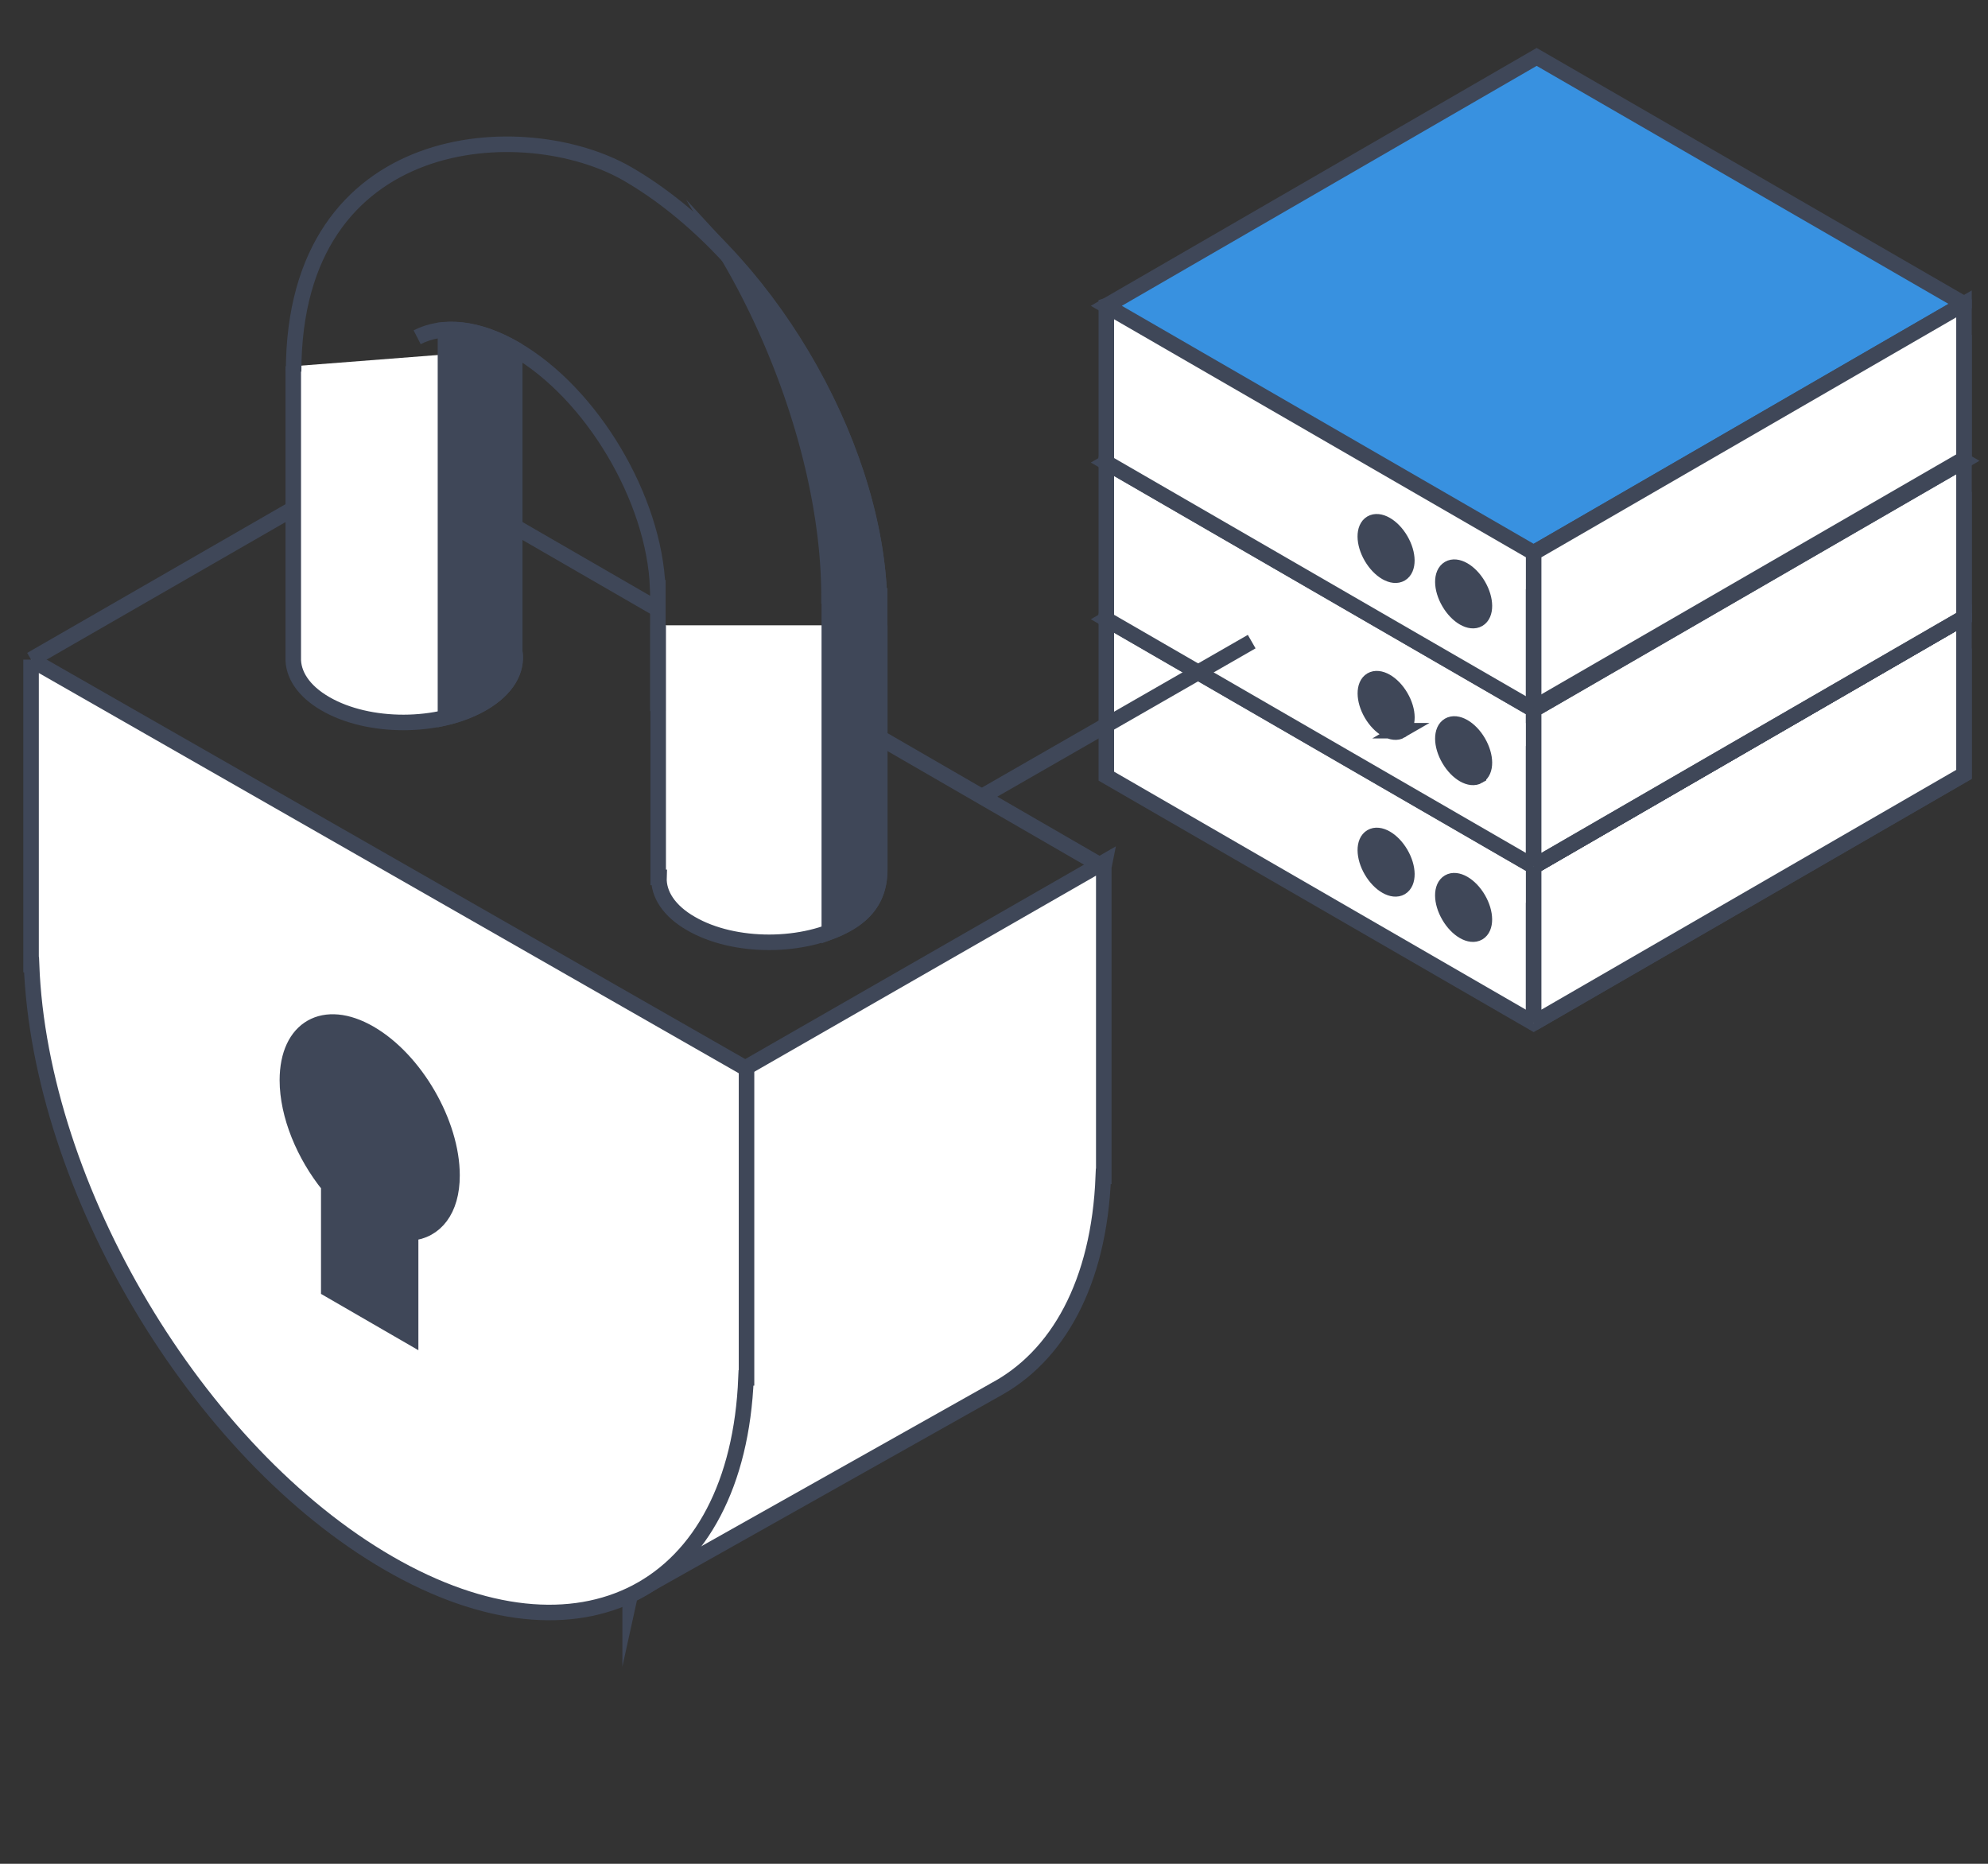 <svg width="64" height="60" fill="none" xmlns="http://www.w3.org/2000/svg"><rect width="100%" height="100%" fill="#333333" stroke="none"/><path d="M63.226 24.93l-13.853 8.007-13.757-7.951v-5.05l13.854-4.158 13.756 5.271v3.88z" fill="#fff" stroke="#3F4758" stroke-width=".5" stroke-miterlimit="10"/><path d="M63.226 19.88l-13.853 8.01-13.757-7.955 13.854-8.013 13.756 7.956z" fill="#fff" stroke="#3F4758" stroke-width=".5" stroke-miterlimit="10"/><path d="M47.595 30.027c.259-.152.255-.64-.008-1.09-.263-.45-.687-.692-.945-.54-.26.152-.256.64.008 1.09.263.45.686.692.945.54zM45.1 28.57c.259-.152.255-.64-.008-1.09-.263-.45-.687-.692-.945-.54-.26.151-.256.64.007 1.09.264.45.687.691.946.54z" fill="#3F4758" stroke="#3F4758" stroke-width=".5" stroke-miterlimit="10"/><path d="M49.373 29.061v3.876" stroke="#3F4758" stroke-width=".5" stroke-miterlimit="10"/><path d="M49.373 32.937V27.89l13.854-8.012v5.05l-13.854 8.008z" fill="#fff" stroke="#3F4758" stroke-width=".5" stroke-miterlimit="10"/><path d="M63.226 19.879l-13.853 8.012-13.757-7.955V14.89l13.854-4.158 13.756 5.272v3.875z" fill="#fff" stroke="#3F4758" stroke-width=".5" stroke-miterlimit="10"/><path d="M63.226 14.834l-13.853 8.012-13.757-7.956L49.47 6.878l13.756 7.956z" fill="#fff" stroke="#3F4758" stroke-width=".5" stroke-miterlimit="10"/><path d="M47.596 24.98c.259-.151.255-.639-.008-1.09-.263-.45-.687-.69-.945-.539-.26.152-.256.64.008 1.09.263.45.686.692.945.54zM45.1 23.523c.26-.152.256-.64-.007-1.09-.263-.45-.687-.691-.946-.54-.258.152-.255.64.008 1.09.264.45.687.692.946.54z" fill="#3F4758" stroke="#3F4758" stroke-width=".5" stroke-miterlimit="10"/><path d="M49.373 24.016v3.875" stroke="#3F4758" stroke-width=".5" stroke-miterlimit="10"/><path d="M49.373 27.892v-5.046l13.854-8.012v5.045l-13.854 8.012zm13.853-13.058l-13.853 8.012-13.757-7.956V9.845L49.47 5.682l13.756 5.271v3.88z" fill="#fff" stroke="#3F4758" stroke-width=".5" stroke-miterlimit="10"/><path d="M63.226 9.783l-13.853 8.012-13.757-7.95L49.47 1.832l13.756 7.95z" fill="#3891E0" stroke="#3F4758" stroke-width=".5" stroke-miterlimit="10"/><path d="M47.596 19.934c.259-.152.255-.64-.008-1.09-.263-.45-.687-.692-.945-.54-.26.152-.256.64.008 1.09.263.45.686.692.945.54zm-2.497-1.462c.259-.152.255-.64-.008-1.09-.263-.45-.687-.691-.946-.54-.258.152-.255.64.008 1.09.264.45.687.692.946.54z" fill="#3F4758" stroke="#3F4758" stroke-width=".5" stroke-miterlimit="10"/><path d="M49.373 18.966v3.88" stroke="#3F4758" stroke-width=".5" stroke-miterlimit="10"/><path d="M49.373 22.846v-5.05l13.854-8.013v5.05l-13.854 8.013z" fill="#fff" stroke="#3F4758" stroke-width=".5" stroke-miterlimit="10"/><path d="M49.373 27.891l13.854-8.012m-13.854 2.905l13.854-8.012m-31.511 10.81l8.58-4.927" stroke="#3F4758" stroke-width=".5" stroke-miterlimit="10"/><path d="M20.286 51.353l11.906-6.698-.205.113c2.066-1.083 3.398-3.47 3.532-6.898h.015v-9.953l.036-.18-11.547 6.627-3.737 16.99z" fill="#fff" stroke="#3F4758" stroke-width=".5" stroke-miterlimit="10"/><path d="M28.318 23.744l7.217 4.173M1 21.235l8.452-4.866" stroke="#3F4758" stroke-width=".5" stroke-miterlimit="10"/><path d="M1 21.234v9.82h.015c.272 7.185 5.315 15.7 11.502 19.273 6.186 3.572 11.224.893 11.5-5.97h.016v-9.952L1 21.235z" fill="#fff" stroke="#3F4758" stroke-width=".5" stroke-miterlimit="10"/><path d="M14.552 37.839c0-1.678-1.184-3.727-2.65-4.573-1.466-.847-2.65-.17-2.65 1.509 0 1.124.538 2.412 1.332 3.392v3.342l2.635 1.524v-3.341c.794-.067 1.333-.729 1.333-1.853z" fill="#3F4758" stroke="#3F4758" stroke-width=".5" stroke-miterlimit="10"/><path d="M16.586 16.959l4.592 2.653" stroke="#3F4758" stroke-width=".5" stroke-miterlimit="10"/><path d="M9.441 11.79v9.373c-.02.539.323 1.083 1.036 1.493 1.389.806 3.649.801 5.053-.01.79-.457 1.133-1.068 1.04-1.663v-9.747" fill="#fff"/><path d="M9.441 11.79v9.373c-.02.539.323 1.083 1.036 1.493 1.389.806 3.649.801 5.053-.01.79-.457 1.133-1.068 1.04-1.663v-9.747" stroke="#3F4758" stroke-width=".5" stroke-miterlimit="10"/><path d="M21.189 20.13v8.115h.025c-.02.54.323 1.083 1.035 1.489 1.39.806 3.65.8 5.054-.01.83-.478 1.02-1.125 1.02-1.75V20.13" fill="#fff"/><path d="M21.189 20.13v8.115h.025c-.02.54.323 1.083 1.035 1.489 1.39.806 3.65.8 5.054-.01.83-.478 1.02-1.125 1.02-1.75V20.13" stroke="#3F4758" stroke-width=".5" stroke-miterlimit="10"/><path d="M9.452 11.964c0-7.883 7.463-8.268 10.753-6.364 4.357 2.525 7.914 8.52 8.103 13.581h.01v7.027" stroke="#3F4758" stroke-width=".5" stroke-miterlimit="10"/><path d="M28.318 27.979v-7.843 6.077-7.021h-.01c-.139-3.711-2.091-7.915-4.833-10.892 1.932 3.305 3.213 7.401 3.213 10.886h.01v10.825c.21-.077.416-.169.6-.277.83-.477 1.02-1.129 1.02-1.75v-.005zM16.571 11.23c-.81-.466-1.568-.656-2.23-.61v12.483a4.367 4.367 0 001.19-.457c.79-.457 1.133-1.068 1.04-1.663V11.23z" fill="#3F4758" stroke="#3F4758" stroke-width=".5" stroke-miterlimit="10"/><path d="M21.178 22.892V18.92h-.005c-.107-2.864-2.122-6.261-4.587-7.683-1.225-.709-2.332-.801-3.157-.38" stroke="#3F4758" stroke-width=".5" stroke-miterlimit="10"/></svg>